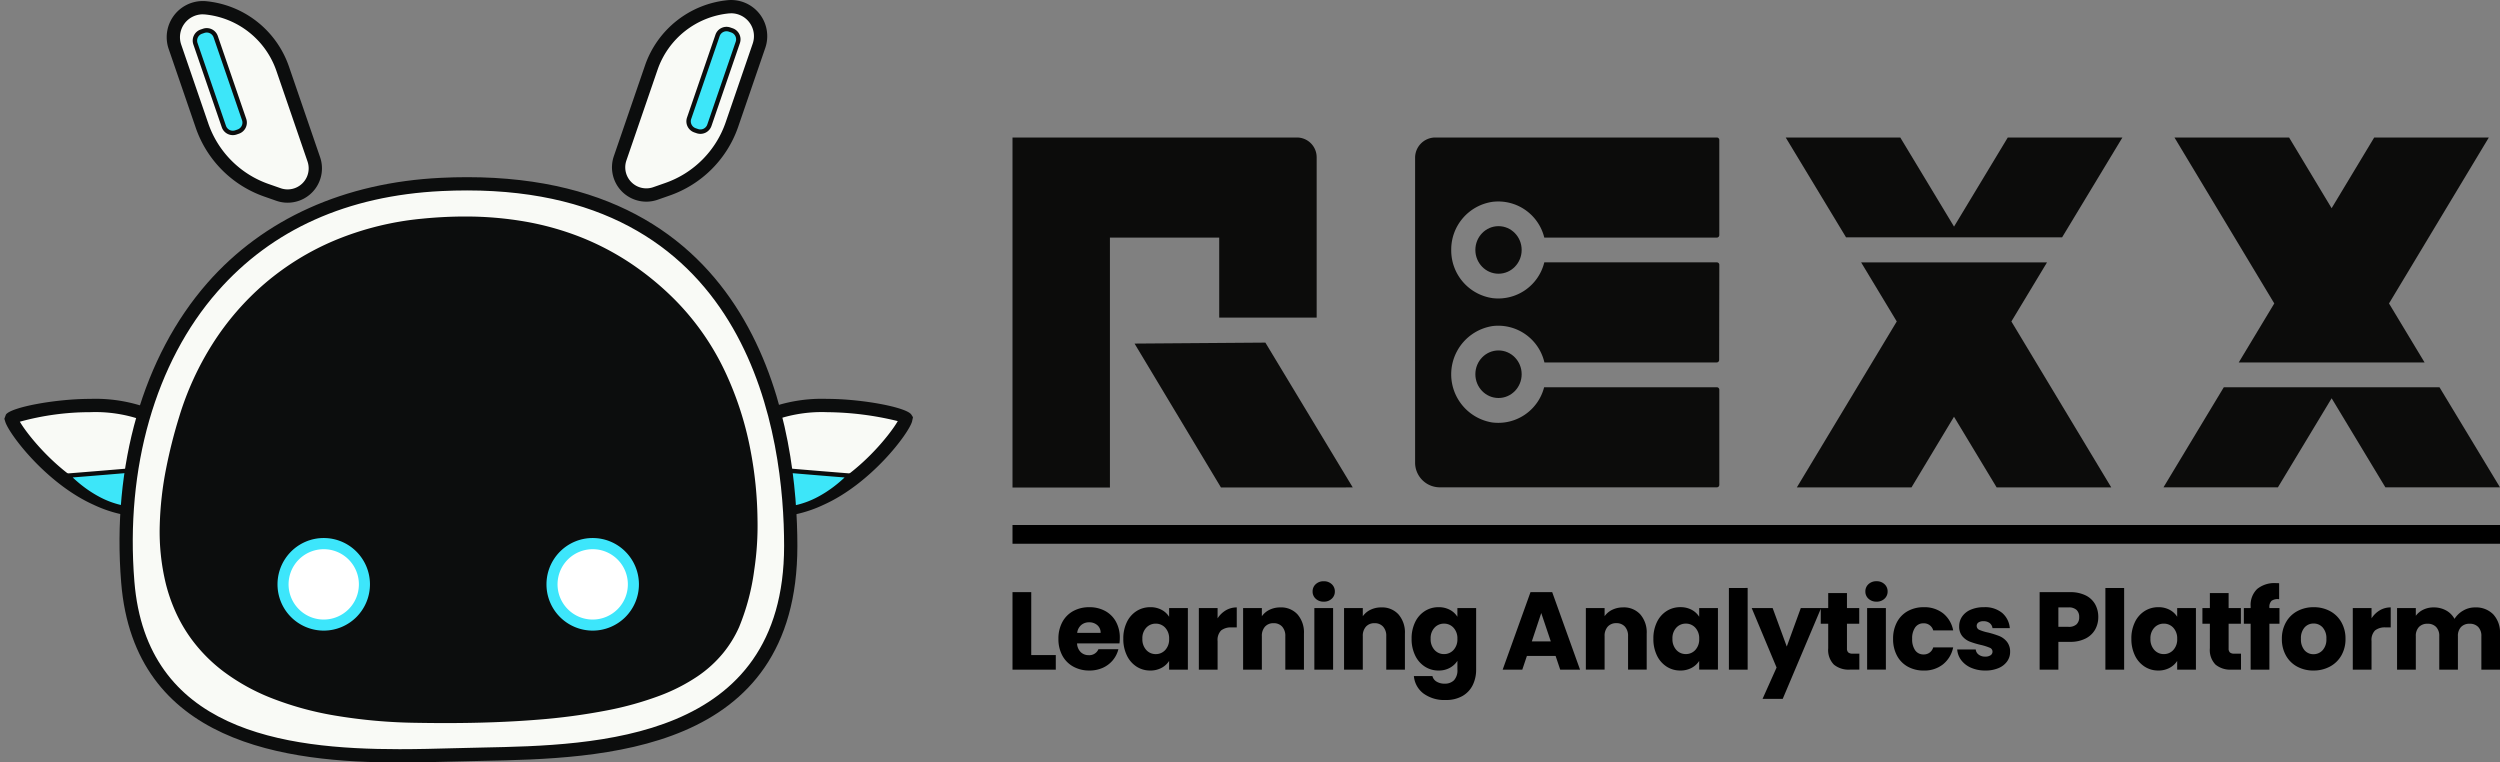 <svg xmlns="http://www.w3.org/2000/svg" xmlns:xlink="http://www.w3.org/1999/xlink" width="400" height="122" viewBox="0 0 400 122">
  <rect x="0" y="0" width="400" height="122" fill="#808080" stroke="none"/>
  <defs>
    <clipPath id="clip-path">
      <rect id="Rectangle_7897" data-name="Rectangle 7897" width="146" height="122" transform="translate(-0.131)" fill="none"/>
    </clipPath>
  </defs>
  <g id="Group_23358" data-name="Group 23358" transform="translate(-446 -392)">
    <g id="Group_23240" data-name="Group 23240" transform="translate(0 50)">
      <rect id="Rectangle_7894" data-name="Rectangle 7894" width="238" height="3" transform="translate(608 426)"/>
      <g id="Group_23359" data-name="Group 23359" transform="translate(568.32 -4.5)">
        <path id="Path_25930" data-name="Path 25930" d="M72.753,384.52v12.8H88.346V371.7a3.164,3.164,0,0,0-3.116-3.2H39.68v56H55.268V384.52Z" fill="#0c0c0b"/>
        <path id="Path_25931" data-name="Path 25931" d="M97.781,429.3l-20.931.157,13.828,23.026,21.084-.011Z" transform="translate(-17.641 -27.983)" fill="#0c0c0b"/>
        <path id="Path_25932" data-name="Path 25932" d="M168.064,386.5a7.71,7.71,0,0,0,6.6,7.7,7.579,7.579,0,0,0,8.291-5.723h27.614a.394.394,0,0,1,.389.4l-.026,15.216a.4.4,0,0,1-.394.4H182.974a7.585,7.585,0,0,0-8.225-5.833,7.808,7.808,0,0,0-.184,15.426,7.573,7.573,0,0,0,8.362-5.625h27.641a.394.394,0,0,1,.389.4v15.21a.394.394,0,0,1-.389.4H166.183a3.953,3.953,0,0,1-3.9-4.005V404.232a.394.394,0,0,1,0-.14V388.876h0V371.782a3.239,3.239,0,0,1,3.194-3.282h45.089a.394.394,0,0,1,.389.4v15.216a.4.4,0,0,1-.389.4H182.953a7.579,7.579,0,0,0-8.288-5.723A7.709,7.709,0,0,0,168.064,386.5Z" transform="translate(-58.187 0)" fill="#0c0c0b"/>
        <ellipse id="Ellipse_138" data-name="Ellipse 138" cx="3.704" cy="3.805" rx="3.704" ry="3.805" transform="translate(113.738 382.685)" fill="#0c0c0b"/>
        <ellipse id="Ellipse_139" data-name="Ellipse 139" cx="3.704" cy="3.805" rx="3.704" ry="3.805" transform="translate(113.738 402.57)" fill="#0c0c0b"/>
        <path id="Path_25933" data-name="Path 25933" d="M328.85,441.517l-15.977-26.545,5.7-9.451H288.832l5.7,9.451L278.55,441.517h18.341l6.8-11.3,6.819,11.3Z" transform="translate(-113.371 -17.038)" fill="#0c0c0b"/>
        <path id="Path_25934" data-name="Path 25934" d="M329.023,368.5H310.682l-8.6,14.255-8.6-14.255H275.15l9.657,15.977h34.565Z" transform="translate(-111.757 0)" fill="#0c0c0b"/>
        <path id="Path_25935" data-name="Path 25935" d="M427.869,395.051,443.84,368.5H425.5l-6.814,11.313L411.881,368.5H393.54l15.972,26.551-5.685,9.44h29.732Z" transform="translate(-167.947 0)" fill="#0c0c0b"/>
        <path id="Path_25936" data-name="Path 25936" d="M444.037,458.55l-9.683-16.02H399.847l-9.657,16.02H408.5l8.6-14.255,8.6,14.255Z" transform="translate(-166.357 -34.072)" fill="#0c0c0b"/>
      </g>
      <path id="Path_25940" data-name="Path 25940" d="M4.239-4.207H8.167v2.331H1.24v-12.4h3Zm14.17-2.755a7.761,7.761,0,0,1-.053.883H11.57a2.06,2.06,0,0,0,.588,1.4,1.788,1.788,0,0,0,1.271.486,1.575,1.575,0,0,0,1.561-.954h3.192A4.421,4.421,0,0,1,17.3-3.395a4.437,4.437,0,0,1-1.6,1.218,5.124,5.124,0,0,1-2.157.441,5.22,5.22,0,0,1-2.56-.618A4.381,4.381,0,0,1,9.22-4.119,5.482,5.482,0,0,1,8.588-6.8a5.544,5.544,0,0,1,.623-2.684,4.324,4.324,0,0,1,1.745-1.766,5.257,5.257,0,0,1,2.578-.618,5.2,5.2,0,0,1,2.525.6,4.3,4.3,0,0,1,1.727,1.713A5.228,5.228,0,0,1,18.409-6.961ZM15.34-7.756a1.557,1.557,0,0,0-.526-1.236A1.929,1.929,0,0,0,13.5-9.451a1.891,1.891,0,0,0-1.271.441,1.965,1.965,0,0,0-.64,1.254Zm3.63.936a5.923,5.923,0,0,1,.57-2.666,4.271,4.271,0,0,1,1.552-1.766,4.031,4.031,0,0,1,2.192-.618,3.745,3.745,0,0,1,1.815.424,3.109,3.109,0,0,1,1.2,1.112v-1.395h3v9.853h-3V-3.271a3.247,3.247,0,0,1-1.219,1.112,3.745,3.745,0,0,1-1.815.424,3.959,3.959,0,0,1-2.175-.627A4.322,4.322,0,0,1,19.54-4.145,5.979,5.979,0,0,1,18.97-6.82ZM26.3-6.8a2.479,2.479,0,0,0-.623-1.783,2.016,2.016,0,0,0-1.517-.653,2.029,2.029,0,0,0-1.517.645,2.447,2.447,0,0,0-.623,1.775,2.511,2.511,0,0,0,.623,1.792,2,2,0,0,0,1.517.662,2.016,2.016,0,0,0,1.517-.653A2.479,2.479,0,0,0,26.3-6.8Zm7.752-3.284a3.968,3.968,0,0,1,1.315-1.28,3.374,3.374,0,0,1,1.754-.468v3.2H36.3a2.515,2.515,0,0,0-1.684.486,2.166,2.166,0,0,0-.561,1.7v4.573h-3v-9.853h3ZM44.1-11.835a3.539,3.539,0,0,1,2.745,1.121,4.392,4.392,0,0,1,1.026,3.081v5.757H44.891v-5.35a2.172,2.172,0,0,0-.509-1.536,1.777,1.777,0,0,0-1.368-.547,1.777,1.777,0,0,0-1.368.547,2.172,2.172,0,0,0-.509,1.536v5.35h-3v-9.853h3v1.307a3.169,3.169,0,0,1,1.228-1.033A3.88,3.88,0,0,1,44.1-11.835Zm6.945-.918a1.81,1.81,0,0,1-1.289-.468,1.521,1.521,0,0,1-.5-1.157,1.541,1.541,0,0,1,.5-1.174,1.81,1.81,0,0,1,1.289-.468,1.787,1.787,0,0,1,1.271.468,1.541,1.541,0,0,1,.5,1.174,1.521,1.521,0,0,1-.5,1.157A1.787,1.787,0,0,1,51.046-12.753Zm1.491,1.024v9.853h-3v-9.853Zm7.716-.106A3.539,3.539,0,0,1,63-10.714a4.392,4.392,0,0,1,1.026,3.081v5.757H61.042v-5.35a2.172,2.172,0,0,0-.509-1.536,1.777,1.777,0,0,0-1.368-.547,1.777,1.777,0,0,0-1.368.547,2.172,2.172,0,0,0-.509,1.536v5.35h-3v-9.853h3v1.307a3.169,3.169,0,0,1,1.228-1.033A3.88,3.88,0,0,1,60.253-11.835Zm9.155-.035a3.745,3.745,0,0,1,1.815.424,3.109,3.109,0,0,1,1.2,1.112v-1.395h3v9.836A5.574,5.574,0,0,1,74.888.57a4.093,4.093,0,0,1-1.631,1.757,5.247,5.247,0,0,1-2.727.653,5.644,5.644,0,0,1-3.525-1.033,3.905,3.905,0,0,1-1.543-2.8h2.964a1.428,1.428,0,0,0,.666.892,2.416,2.416,0,0,0,1.3.327,2.032,2.032,0,0,0,1.482-.539,2.32,2.32,0,0,0,.552-1.722V-3.289a3.335,3.335,0,0,1-1.21,1.121,3.633,3.633,0,0,1-1.806.433,3.989,3.989,0,0,1-2.192-.627,4.323,4.323,0,0,1-1.552-1.783,5.979,5.979,0,0,1-.57-2.675,5.923,5.923,0,0,1,.57-2.666,4.271,4.271,0,0,1,1.552-1.766A4.031,4.031,0,0,1,69.408-11.87ZM72.424-6.8A2.479,2.479,0,0,0,71.8-8.586a2.016,2.016,0,0,0-1.517-.653,2.029,2.029,0,0,0-1.517.645,2.447,2.447,0,0,0-.623,1.775,2.511,2.511,0,0,0,.623,1.792,2,2,0,0,0,1.517.662A2.016,2.016,0,0,0,71.8-5.019,2.479,2.479,0,0,0,72.424-6.8ZM88.138-4.066H83.543l-.737,2.19H79.667l4.454-12.4h3.472l4.454,12.4H88.874ZM87.366-6.4,85.84-10.934,84.332-6.4Zm11.575-5.439a3.539,3.539,0,0,1,2.745,1.121,4.392,4.392,0,0,1,1.026,3.081v5.757H99.73v-5.35a2.172,2.172,0,0,0-.509-1.536,1.777,1.777,0,0,0-1.368-.547,1.777,1.777,0,0,0-1.368.547,2.172,2.172,0,0,0-.509,1.536v5.35h-3v-9.853h3v1.307A3.169,3.169,0,0,1,97.2-11.455,3.88,3.88,0,0,1,98.941-11.835Zm4.84,5.015a5.923,5.923,0,0,1,.57-2.666,4.271,4.271,0,0,1,1.552-1.766,4.031,4.031,0,0,1,2.192-.618,3.745,3.745,0,0,1,1.815.424,3.109,3.109,0,0,1,1.2,1.112v-1.395h3v9.853h-3V-3.271a3.247,3.247,0,0,1-1.219,1.112,3.745,3.745,0,0,1-1.815.424,3.959,3.959,0,0,1-2.175-.627,4.323,4.323,0,0,1-1.552-1.783A5.979,5.979,0,0,1,103.781-6.82Zm7.331.018a2.479,2.479,0,0,0-.623-1.783,2.016,2.016,0,0,0-1.517-.653,2.029,2.029,0,0,0-1.517.645,2.447,2.447,0,0,0-.623,1.775,2.511,2.511,0,0,0,.623,1.792,2,2,0,0,0,1.517.662,2.016,2.016,0,0,0,1.517-.653A2.479,2.479,0,0,0,111.112-6.8Zm7.752-8.14V-1.876h-3V-14.943Zm11.75,3.214L124.475,2.8h-3.227l2.245-5.015-3.981-9.518h3.35l2.262,6.163,2.245-6.163Zm6.121,7.293v2.56h-1.526a3.718,3.718,0,0,1-2.543-.8,3.333,3.333,0,0,1-.912-2.622v-3.92h-1.193v-2.507h1.193v-2.4h3v2.4h1.964v2.507h-1.964v3.955a.831.831,0,0,0,.21.636,1.022,1.022,0,0,0,.7.194Zm2.753-8.317a1.81,1.81,0,0,1-1.289-.468,1.521,1.521,0,0,1-.5-1.157,1.541,1.541,0,0,1,.5-1.174,1.81,1.81,0,0,1,1.289-.468,1.787,1.787,0,0,1,1.271.468,1.541,1.541,0,0,1,.5,1.174,1.521,1.521,0,0,1-.5,1.157A1.787,1.787,0,0,1,139.487-12.753Zm1.491,1.024v9.853h-3v-9.853ZM142.135-6.8a5.544,5.544,0,0,1,.623-2.684,4.34,4.34,0,0,1,1.736-1.766,5.17,5.17,0,0,1,2.552-.618,4.829,4.829,0,0,1,3.078.971,4.588,4.588,0,0,1,1.622,2.737h-3.192a1.537,1.537,0,0,0-1.561-1.13,1.569,1.569,0,0,0-1.315.645,3,3,0,0,0-.491,1.845,3,3,0,0,0,.491,1.845,1.569,1.569,0,0,0,1.315.645,1.537,1.537,0,0,0,1.561-1.13h3.192a4.631,4.631,0,0,1-1.631,2.719,4.78,4.78,0,0,1-3.069.989,5.17,5.17,0,0,1-2.552-.618,4.34,4.34,0,0,1-1.736-1.766A5.544,5.544,0,0,1,142.135-6.8ZM156.9-1.735a5.591,5.591,0,0,1-2.28-.441,3.9,3.9,0,0,1-1.578-1.21,3.2,3.2,0,0,1-.649-1.722h2.964a1.149,1.149,0,0,0,.474.83,1.667,1.667,0,0,0,1.035.318,1.469,1.469,0,0,0,.868-.221.677.677,0,0,0,.307-.574.662.662,0,0,0-.438-.627,8.814,8.814,0,0,0-1.421-.45,13.267,13.267,0,0,1-1.754-.521,3.031,3.031,0,0,1-1.21-.865,2.369,2.369,0,0,1-.509-1.6,2.727,2.727,0,0,1,.465-1.545,3.133,3.133,0,0,1,1.368-1.1,5.207,5.207,0,0,1,2.148-.406,4.287,4.287,0,0,1,2.9.918,3.581,3.581,0,0,1,1.219,2.437h-2.771a1.2,1.2,0,0,0-.447-.812,1.544,1.544,0,0,0-.991-.3,1.363,1.363,0,0,0-.807.2.65.65,0,0,0-.281.556.679.679,0,0,0,.447.636,7.126,7.126,0,0,0,1.394.424,15.176,15.176,0,0,1,1.771.556,3.056,3.056,0,0,1,1.2.883,2.509,2.509,0,0,1,.535,1.633,2.6,2.6,0,0,1-.482,1.545A3.193,3.193,0,0,1,159-2.123,5.267,5.267,0,0,1,156.9-1.735Zm18.064-8.546a4.013,4.013,0,0,1-.491,1.969,3.621,3.621,0,0,1-1.508,1.439,5.28,5.28,0,0,1-2.525.547h-1.859v4.45h-3v-12.4h4.858a5.5,5.5,0,0,1,2.49.512,3.5,3.5,0,0,1,1.526,1.413A4.128,4.128,0,0,1,174.965-10.281Zm-4.753,1.554a1.781,1.781,0,0,0,1.28-.406,1.521,1.521,0,0,0,.421-1.148,1.521,1.521,0,0,0-.421-1.148,1.781,1.781,0,0,0-1.28-.406h-1.631v3.108Zm8.891-6.216V-1.876h-3V-14.943Zm1.157,8.123a5.923,5.923,0,0,1,.57-2.666,4.271,4.271,0,0,1,1.552-1.766,4.031,4.031,0,0,1,2.192-.618,3.745,3.745,0,0,1,1.815.424,3.109,3.109,0,0,1,1.2,1.112v-1.395h3v9.853h-3V-3.271a3.247,3.247,0,0,1-1.219,1.112,3.745,3.745,0,0,1-1.815.424,3.959,3.959,0,0,1-2.175-.627,4.323,4.323,0,0,1-1.552-1.783A5.979,5.979,0,0,1,180.262-6.82Zm7.331.018a2.479,2.479,0,0,0-.623-1.783,2.016,2.016,0,0,0-1.517-.653,2.029,2.029,0,0,0-1.517.645,2.447,2.447,0,0,0-.623,1.775,2.511,2.511,0,0,0,.623,1.792,2,2,0,0,0,1.517.662,2.016,2.016,0,0,0,1.517-.653A2.479,2.479,0,0,0,187.592-6.8ZM197.8-4.436v2.56h-1.526a3.718,3.718,0,0,1-2.543-.8,3.333,3.333,0,0,1-.912-2.622v-3.92h-1.193v-2.507h1.193v-2.4h3v2.4h1.964v2.507h-1.964v3.955a.831.831,0,0,0,.21.636,1.022,1.022,0,0,0,.7.194Zm6.156-4.785h-1.613v7.346h-3V-9.222h-1.087v-2.507h1.087v-.283a3.554,3.554,0,0,1,1.035-2.763,4.356,4.356,0,0,1,3.034-.945,4.885,4.885,0,0,1,.491.018v2.56a1.711,1.711,0,0,0-1.21.247,1.366,1.366,0,0,0-.351,1.077v.088h1.613Zm5.437,7.487a5.372,5.372,0,0,1-2.587-.618A4.509,4.509,0,0,1,205-4.119,5.305,5.305,0,0,1,204.34-6.8a5.263,5.263,0,0,1,.666-2.675,4.536,4.536,0,0,1,1.824-1.775,5.423,5.423,0,0,1,2.6-.618,5.423,5.423,0,0,1,2.6.618,4.536,4.536,0,0,1,1.824,1.775,5.262,5.262,0,0,1,.666,2.675,5.208,5.208,0,0,1-.675,2.675A4.579,4.579,0,0,1,212-2.353,5.474,5.474,0,0,1,209.391-1.735Zm0-2.613a1.947,1.947,0,0,0,1.464-.636,2.536,2.536,0,0,0,.605-1.819,2.584,2.584,0,0,0-.588-1.819,1.893,1.893,0,0,0-1.447-.636,1.9,1.9,0,0,0-1.456.627,2.6,2.6,0,0,0-.579,1.828,2.635,2.635,0,0,0,.57,1.819A1.839,1.839,0,0,0,209.391-4.348Zm9.295-5.739A3.968,3.968,0,0,1,220-11.367a3.374,3.374,0,0,1,1.754-.468v3.2h-.824a2.515,2.515,0,0,0-1.684.486,2.166,2.166,0,0,0-.561,1.7v4.573h-3v-9.853h3Zm16.573-1.748a3.856,3.856,0,0,1,2.9,1.112,4.253,4.253,0,0,1,1.079,3.09v5.757h-2.981v-5.35a2.044,2.044,0,0,0-.5-1.474,1.818,1.818,0,0,0-1.377-.521,1.818,1.818,0,0,0-1.377.521,2.044,2.044,0,0,0-.5,1.474v5.35h-2.981v-5.35a2.044,2.044,0,0,0-.5-1.474,1.818,1.818,0,0,0-1.377-.521,1.818,1.818,0,0,0-1.377.521,2.044,2.044,0,0,0-.5,1.474v5.35h-3v-9.853h3v1.236a3.215,3.215,0,0,1,1.193-.98,3.728,3.728,0,0,1,1.666-.362,4.03,4.03,0,0,1,1.973.477A3.406,3.406,0,0,1,231.962-10a3.954,3.954,0,0,1,1.385-1.324A3.724,3.724,0,0,1,235.259-11.835Z" transform="translate(606.76 451.02)"/>
    </g>
    <g id="Group_23242" data-name="Group 23242" transform="translate(446.606 392)">
      <g id="Group_23241" data-name="Group 23241" transform="translate(-0.476)" clip-path="url(#clip-path)">
        <path id="Path_25512" data-name="Path 25512" d="M340.209,197.958c7.972-3.59,13.915-12.276,13.545-12.869-.433-.691-14.541-4.148-22.855-.077a10.828,10.828,0,0,0-6.335,12.088c2.642,2.243,7.674,4.448,15.646.857" transform="translate(-208.962 -118.177)" fill="#f9faf6"/>
        <path id="Path_25513" data-name="Path 25513" d="M330.419,198.983h0a12.814,12.814,0,0,1-8.446-3.008l-.262-.222-.082-.334a11.979,11.979,0,0,1,6.9-13.3,24.517,24.517,0,0,1,10.731-2.058c5.564,0,12.75,1.345,13.489,2.526l.257.41-.155.708c-.6,2-6.569,9.889-14.11,13.285A20.422,20.422,0,0,1,330.419,198.983Zm-6.793-4.4a10.759,10.759,0,0,0,6.793,2.274h0a18.337,18.337,0,0,0,7.45-1.805c6.457-2.908,11.517-9.339,12.7-11.434a49.029,49.029,0,0,0-11.311-1.429,22.469,22.469,0,0,0-9.8,1.842C322.869,187.258,323.381,193.116,323.625,194.582Z" transform="translate(-207.058 -116.241)" fill="#0c0d0d"/>
        <path id="Path_25514" data-name="Path 25514" d="M345.372,212s-14.09-1.108-16.812-1.49c-1.174.153-4.073.119-3.012,3.906.787,2.808,6.537,3.83,11.663,2.566A18.507,18.507,0,0,0,345.372,212" transform="translate(-209.583 -135.899)" fill="#3de6f9"/>
        <path id="Path_25515" data-name="Path 25515" d="M327.916,209.5l.047.007c2.68.377,16.649,1.477,16.79,1.488l.719.057-.485.535a18.6,18.6,0,0,1-2.367,2.1,19.456,19.456,0,0,1-2.633,1.689,14.706,14.706,0,0,1-3.338,1.3,19.064,19.064,0,0,1-4.5.545,13.268,13.268,0,0,1-4.9-.824,4.172,4.172,0,0,1-2.7-2.536,5.433,5.433,0,0,1-.233-1.817,2.382,2.382,0,0,1,1.805-2.242,7.058,7.058,0,0,1,1.432-.259c.11-.012.214-.023.3-.034Zm16.02,2.141c-2.976-.237-13.565-1.088-16.024-1.426l-.273.03a3.112,3.112,0,0,0-2.316.926,3.038,3.038,0,0,0-.081,2.5,3.628,3.628,0,0,0,2.282,2.07,12.747,12.747,0,0,0,4.63.772,18.348,18.348,0,0,0,4.326-.525,13.992,13.992,0,0,0,3.168-1.232,18.736,18.736,0,0,0,2.533-1.622A20.222,20.222,0,0,0,343.936,211.645Z" transform="translate(-208.937 -135.247)" fill="#0c0d0d"/>
        <path id="Path_25516" data-name="Path 25516" d="M16.562,197.958c-7.972-3.59-13.915-12.276-13.545-12.869.433-.691,14.541-4.148,22.855-.077A10.828,10.828,0,0,1,32.207,197.1c-2.642,2.243-7.674,4.448-15.646.857" transform="translate(-1.308 -118.177)" fill="#f9faf6"/>
        <path id="Path_25517" data-name="Path 25517" d="M22.395,198.983a20.423,20.423,0,0,1-8.322-1.992C6.533,193.594.567,185.7-.036,183.706l-.14-.463.241-.655c.739-1.18,7.925-2.526,13.489-2.526a24.518,24.518,0,0,1,10.731,2.058,11.98,11.98,0,0,1,6.9,13.3l-.082.334-.262.222A12.814,12.814,0,0,1,22.395,198.983ZM2.3,183.715c1.28,2.191,6.285,8.472,12.645,11.336a18.339,18.339,0,0,0,7.451,1.805,10.758,10.758,0,0,0,6.793-2.274c.244-1.466.756-7.324-5.835-10.551a22.47,22.47,0,0,0-9.8-1.842A42.3,42.3,0,0,0,2.3,183.715Z" transform="translate(0.745 -116.241)" fill="#0c0d0d"/>
        <path id="Path_25518" data-name="Path 25518" d="M28.491,212s14.09-1.108,16.812-1.49c1.174.153,4.073.119,3.012,3.906-.787,2.808-6.538,3.83-11.663,2.566A18.507,18.507,0,0,1,28.491,212" transform="translate(-17.779 -135.899)" fill="#3de6f9"/>
        <path id="Path_25519" data-name="Path 25519" d="M43.937,209.5l.047.006c.09.012.193.023.3.034a7.058,7.058,0,0,1,1.432.259,2.382,2.382,0,0,1,1.805,2.242,5.433,5.433,0,0,1-.233,1.817,4.172,4.172,0,0,1-2.7,2.536,13.268,13.268,0,0,1-4.9.824,19.063,19.063,0,0,1-4.5-.545,14.705,14.705,0,0,1-3.338-1.3,19.453,19.453,0,0,1-2.633-1.689,18.6,18.6,0,0,1-2.367-2.1l-.485-.535L27.1,211c.141-.011,14.11-1.111,16.79-1.488Zm-4.238,7.01a12.747,12.747,0,0,0,4.63-.772,3.628,3.628,0,0,0,2.282-2.07,3.038,3.038,0,0,0-.081-2.5,3.112,3.112,0,0,0-2.316-.926l-.273-.03c-2.459.338-13.047,1.189-16.024,1.426a20.215,20.215,0,0,0,1.755,1.49,18.728,18.728,0,0,0,2.533,1.622,13.992,13.992,0,0,0,3.168,1.232A18.349,18.349,0,0,0,39.7,216.514Z" transform="translate(-16.415 -135.247)" fill="#0c0d0d"/>
        <path id="Path_25520" data-name="Path 25520" d="M280.583,32.9h0a4.421,4.421,0,0,0,2.9-.006l1.9-.665A16.837,16.837,0,0,0,295.747,21.8l4.309-12.542a4.719,4.719,0,0,0-4.907-6.236h0a14.511,14.511,0,0,0-12.33,9.737l-4.981,14.5a4.438,4.438,0,0,0,2.746,5.638" transform="translate(-178.745 -1.937)" fill="#f9faf6"/>
        <path id="Path_25521" data-name="Path 25521" d="M280.087,32.266h0a5.494,5.494,0,0,1-5.191-7.288l4.981-14.5A15.607,15.607,0,0,1,293.11.028c.192-.018.382-.027.569-.027a5.784,5.784,0,0,1,5.443,7.668l-4.308,12.542A17.8,17.8,0,0,1,283.8,31.293l-1.9.665A5.465,5.465,0,0,1,280.087,32.266ZM293.679,2.127l-.366.018a13.479,13.479,0,0,0-11.428,9.024l-4.981,14.5a3.368,3.368,0,0,0,4.292,4.281l1.9-.665a15.685,15.685,0,0,0,9.708-9.768l4.308-12.541a3.658,3.658,0,0,0-3.436-4.849Z" transform="translate(-176.808 0)" fill="#0c0d0d"/>
        <path id="Path_25522" data-name="Path 25522" d="M310.254,29.315l.38.131a1.518,1.518,0,0,0,1.924-.941l4.552-13.252a1.522,1.522,0,0,0-.939-1.928l-.379-.131a1.518,1.518,0,0,0-1.924.941l-4.553,13.252a1.522,1.522,0,0,0,.939,1.928" transform="translate(-199.189 -8.465)" fill="#3de6f9"/>
        <path id="Rectangle_7895" data-name="Rectangle 7895" d="M1.872.008,15.884,0a1.87,1.87,0,0,1,1.87,1.868v.4a1.874,1.874,0,0,1-1.872,1.869L1.87,4.146A1.869,1.869,0,0,1,0,2.278v-.4A1.874,1.874,0,0,1,1.872.008ZM15.882,3.43a1.164,1.164,0,0,0,1.163-1.161v-.4A1.161,1.161,0,0,0,15.883.708L1.871.715A1.164,1.164,0,0,0,.709,1.876v.4A1.161,1.161,0,0,0,1.87,3.438Z" transform="translate(109.177 20.576) rotate(-71.023)" fill="#0c0d0d"/>
        <path id="Path_25523" data-name="Path 25523" d="M95.954,33.371h0a4.42,4.42,0,0,1-2.9-.006l-1.9-.665A16.837,16.837,0,0,1,80.79,22.273L76.482,9.732A4.719,4.719,0,0,1,81.388,3.5h0a14.511,14.511,0,0,1,12.33,9.737l4.981,14.5a4.438,4.438,0,0,1-2.746,5.638" transform="translate(-48.621 -2.242)" fill="#f9faf6"/>
        <path id="Path_25524" data-name="Path 25524" d="M92.571,32.739a5.465,5.465,0,0,1-1.809-.307l-1.9-.665A17.8,17.8,0,0,1,77.844,20.682L73.536,8.141A5.784,5.784,0,0,1,78.979.473q.281,0,.569.027A15.607,15.607,0,0,1,92.78,10.95l4.981,14.5a5.494,5.494,0,0,1-5.191,7.288ZM78.979,2.6a3.658,3.658,0,0,0-3.436,4.849L79.851,19.99a15.685,15.685,0,0,0,9.708,9.768l1.9.665a3.368,3.368,0,0,0,4.292-4.281l-4.981-14.5A13.479,13.479,0,0,0,79.345,2.618Z" transform="translate(-46.678 -0.306)" fill="#0c0d0d"/>
        <path id="Path_25525" data-name="Path 25525" d="M92.927,29.892l-.38.131a1.518,1.518,0,0,1-1.924-.941L86.071,15.83A1.522,1.522,0,0,1,87.01,13.9l.379-.131a1.518,1.518,0,0,1,1.924.941l4.553,13.252a1.522,1.522,0,0,1-.939,1.928" transform="translate(-54.933 -8.837)" fill="#3de6f9"/>
        <path id="Rectangle_7896" data-name="Rectangle 7896" d="M1.877,0h.4A1.87,1.87,0,0,1,4.146,1.87L4.138,15.882a1.874,1.874,0,0,1-1.869,1.872h-.4A1.869,1.869,0,0,1,0,15.884L.008,1.872A1.874,1.874,0,0,1,1.877,0Zm.392,17.045A1.164,1.164,0,0,0,3.43,15.882L3.438,1.871A1.161,1.161,0,0,0,2.278.709h-.4A1.164,1.164,0,0,0,.715,1.871L.708,15.884a1.161,1.161,0,0,0,1.16,1.162Z" transform="translate(30.189 5.339) rotate(-18.977)" fill="#0c0d0d"/>
        <path id="Path_25526" data-name="Path 25526" d="M105.305,83.08c-37.826,1.83-52.627,33.132-50.16,63.611s36.592,28.007,54.683,27.6,51.394.218,51.394-33.362c0-21.453-7.457-60.189-55.916-57.844" transform="translate(-34.833 -53.567)" fill="#f9faf6"/>
        <path id="Path_25527" data-name="Path 25527" d="M107.5,79.978h0c47.7,0,52.845,41.268,52.845,59.009,0,33.374-31.522,34-50.356,34.381l-4.793.113c-2.625.071-5.5.149-8.5.149-18.121,0-42.455-2.985-44.543-28.791C50.632,126.1,55.663,108.629,65.95,96.9c8.993-10.254,21.914-16.07,37.365-16.817C104.746,80.012,106.135,79.978,107.5,79.978ZM96.692,171.5c2.986,0,5.839-.077,8.446-.148l4.808-.114c18.056-.361,48.276-.966,48.276-32.255,0-17.1-4.942-56.88-50.722-56.883-1.328,0-2.685.033-4.081.1-15.076.729-27.146,6.145-35.873,16.1-9.91,11.3-14.751,28.2-13.28,46.366C56.19,168.454,77.95,171.5,96.692,171.5Z" transform="translate(-32.895 -51.631)" fill="#0c0d0d"/>
        <path id="Path_25528" data-name="Path 25528" d="M112.4,98.582c-20.273,1.988-33.665,14.985-38.735,31.6-5.089,16.67-9.959,47.872,37.833,48.71,48.125.844,51.7-11.288,53.847-24.331,1.258-7.654,1.322-29.176-12.77-43.171-10.247-10.176-23.37-14.453-40.174-12.8" transform="translate(-44.963 -63.418)" fill="#0c0d0d"/>
        <path id="Path_25529" data-name="Path 25529" d="M118.88,97.738h0a55.734,55.734,0,0,1,9.741.825,45.818,45.818,0,0,1,8.8,2.476,42.926,42.926,0,0,1,7.9,4.126,46.526,46.526,0,0,1,7.051,5.772,41.358,41.358,0,0,1,8.153,11.623,52.38,52.38,0,0,1,4.038,12.432,62.06,62.06,0,0,1,1.149,11.233,47.326,47.326,0,0,1-.519,8.037,36.514,36.514,0,0,1-2.428,9.173,18.349,18.349,0,0,1-2.563,4.165,19.283,19.283,0,0,1-4.071,3.7,29.077,29.077,0,0,1-6.024,3.09,52.308,52.308,0,0,1-8.426,2.36,98.9,98.9,0,0,1-11.284,1.508c-4.355.352-9.268.531-14.6.531-1.5,0-3.052-.014-4.627-.042a84.992,84.992,0,0,1-13.2-1.184,50.8,50.8,0,0,1-10.19-2.836,32.775,32.775,0,0,1-7.52-4.2,25.224,25.224,0,0,1-5.186-5.265,24.392,24.392,0,0,1-2.453-4.224,26.9,26.9,0,0,1-1.568-4.5,35.281,35.281,0,0,1-.985-9.386,54.24,54.24,0,0,1,1.041-9.194,80.683,80.683,0,0,1,2.065-8.155,47.647,47.647,0,0,1,5.361-11.709,43.322,43.322,0,0,1,8.36-9.656,42.605,42.605,0,0,1,11.223-6.9,48.087,48.087,0,0,1,13.943-3.453C114.395,97.854,116.689,97.738,118.88,97.738Zm-3.08,80.692c5.324,0,10.227-.178,14.573-.529a98.553,98.553,0,0,0,11.243-1.5,51.958,51.958,0,0,0,8.368-2.343A28.725,28.725,0,0,0,155.936,171a18.932,18.932,0,0,0,4-3.628,18,18,0,0,0,2.514-4.085,36.219,36.219,0,0,0,2.4-9.085,46.978,46.978,0,0,0,.515-7.976,61.712,61.712,0,0,0-1.143-11.169,52.026,52.026,0,0,0-4.01-12.348,41,41,0,0,0-8.082-11.523,46.173,46.173,0,0,0-7-5.728,42.573,42.573,0,0,0-7.839-4.092,45.461,45.461,0,0,0-8.733-2.457,55.381,55.381,0,0,0-9.679-.82h0c-2.18,0-4.462.115-6.784.343a47.735,47.735,0,0,0-13.841,3.427,42.252,42.252,0,0,0-11.13,6.846,42.968,42.968,0,0,0-8.292,9.577,47.292,47.292,0,0,0-5.321,11.622,80.333,80.333,0,0,0-2.056,8.119,53.882,53.882,0,0,0-1.034,9.133,34.926,34.926,0,0,0,.975,9.291,26.552,26.552,0,0,0,1.547,4.439,24.036,24.036,0,0,0,2.417,4.162,24.871,24.871,0,0,0,5.114,5.191,32.421,32.421,0,0,0,7.438,4.152,50.455,50.455,0,0,0,10.119,2.816,84.64,84.64,0,0,0,13.148,1.178C112.753,178.415,114.307,178.429,115.8,178.429Z" transform="translate(-44.64 -63.096)" fill="#0c0d0d"/>
        <path id="Path_25530" data-name="Path 25530" d="M138.862,251.9a6.51,6.51,0,1,1-6.51-6.521,6.516,6.516,0,0,1,6.51,6.521" transform="translate(-80.685 -158.405)" fill="#fff"/>
        <path id="Ellipse_123" data-name="Ellipse 123" d="M4.894-2.5A7.368,7.368,0,0,1,10.123-.33a7.41,7.41,0,0,1,0,10.476A7.394,7.394,0,0,1-2.5,4.907,7.413,7.413,0,0,1,2.016-1.918,7.338,7.338,0,0,1,4.894-2.5Zm0,13.043A5.63,5.63,0,0,0,10.52,4.907a5.625,5.625,0,1,0-9.6,3.985A5.584,5.584,0,0,0,4.894,10.543Z" transform="translate(46.772 88.585)" fill="#3de6fb"/>
        <path id="Path_25531" data-name="Path 25531" d="M260.493,251.9a6.51,6.51,0,1,1-6.51-6.521,6.516,6.516,0,0,1,6.51,6.521" transform="translate(-159.281 -158.405)" fill="#fff"/>
        <path id="Ellipse_124" data-name="Ellipse 124" d="M4.894-2.5A7.368,7.368,0,0,1,10.123-.33a7.41,7.41,0,0,1,0,10.476A7.394,7.394,0,0,1-2.5,4.907,7.413,7.413,0,0,1,2.016-1.918,7.338,7.338,0,0,1,4.894-2.5Zm0,13.043A5.63,5.63,0,0,0,10.52,4.907a5.625,5.625,0,1,0-9.6,3.985A5.584,5.584,0,0,0,4.894,10.543Z" transform="translate(89.807 88.585)" fill="#3de6fb"/>
      </g>
    </g>
  </g>
</svg>
